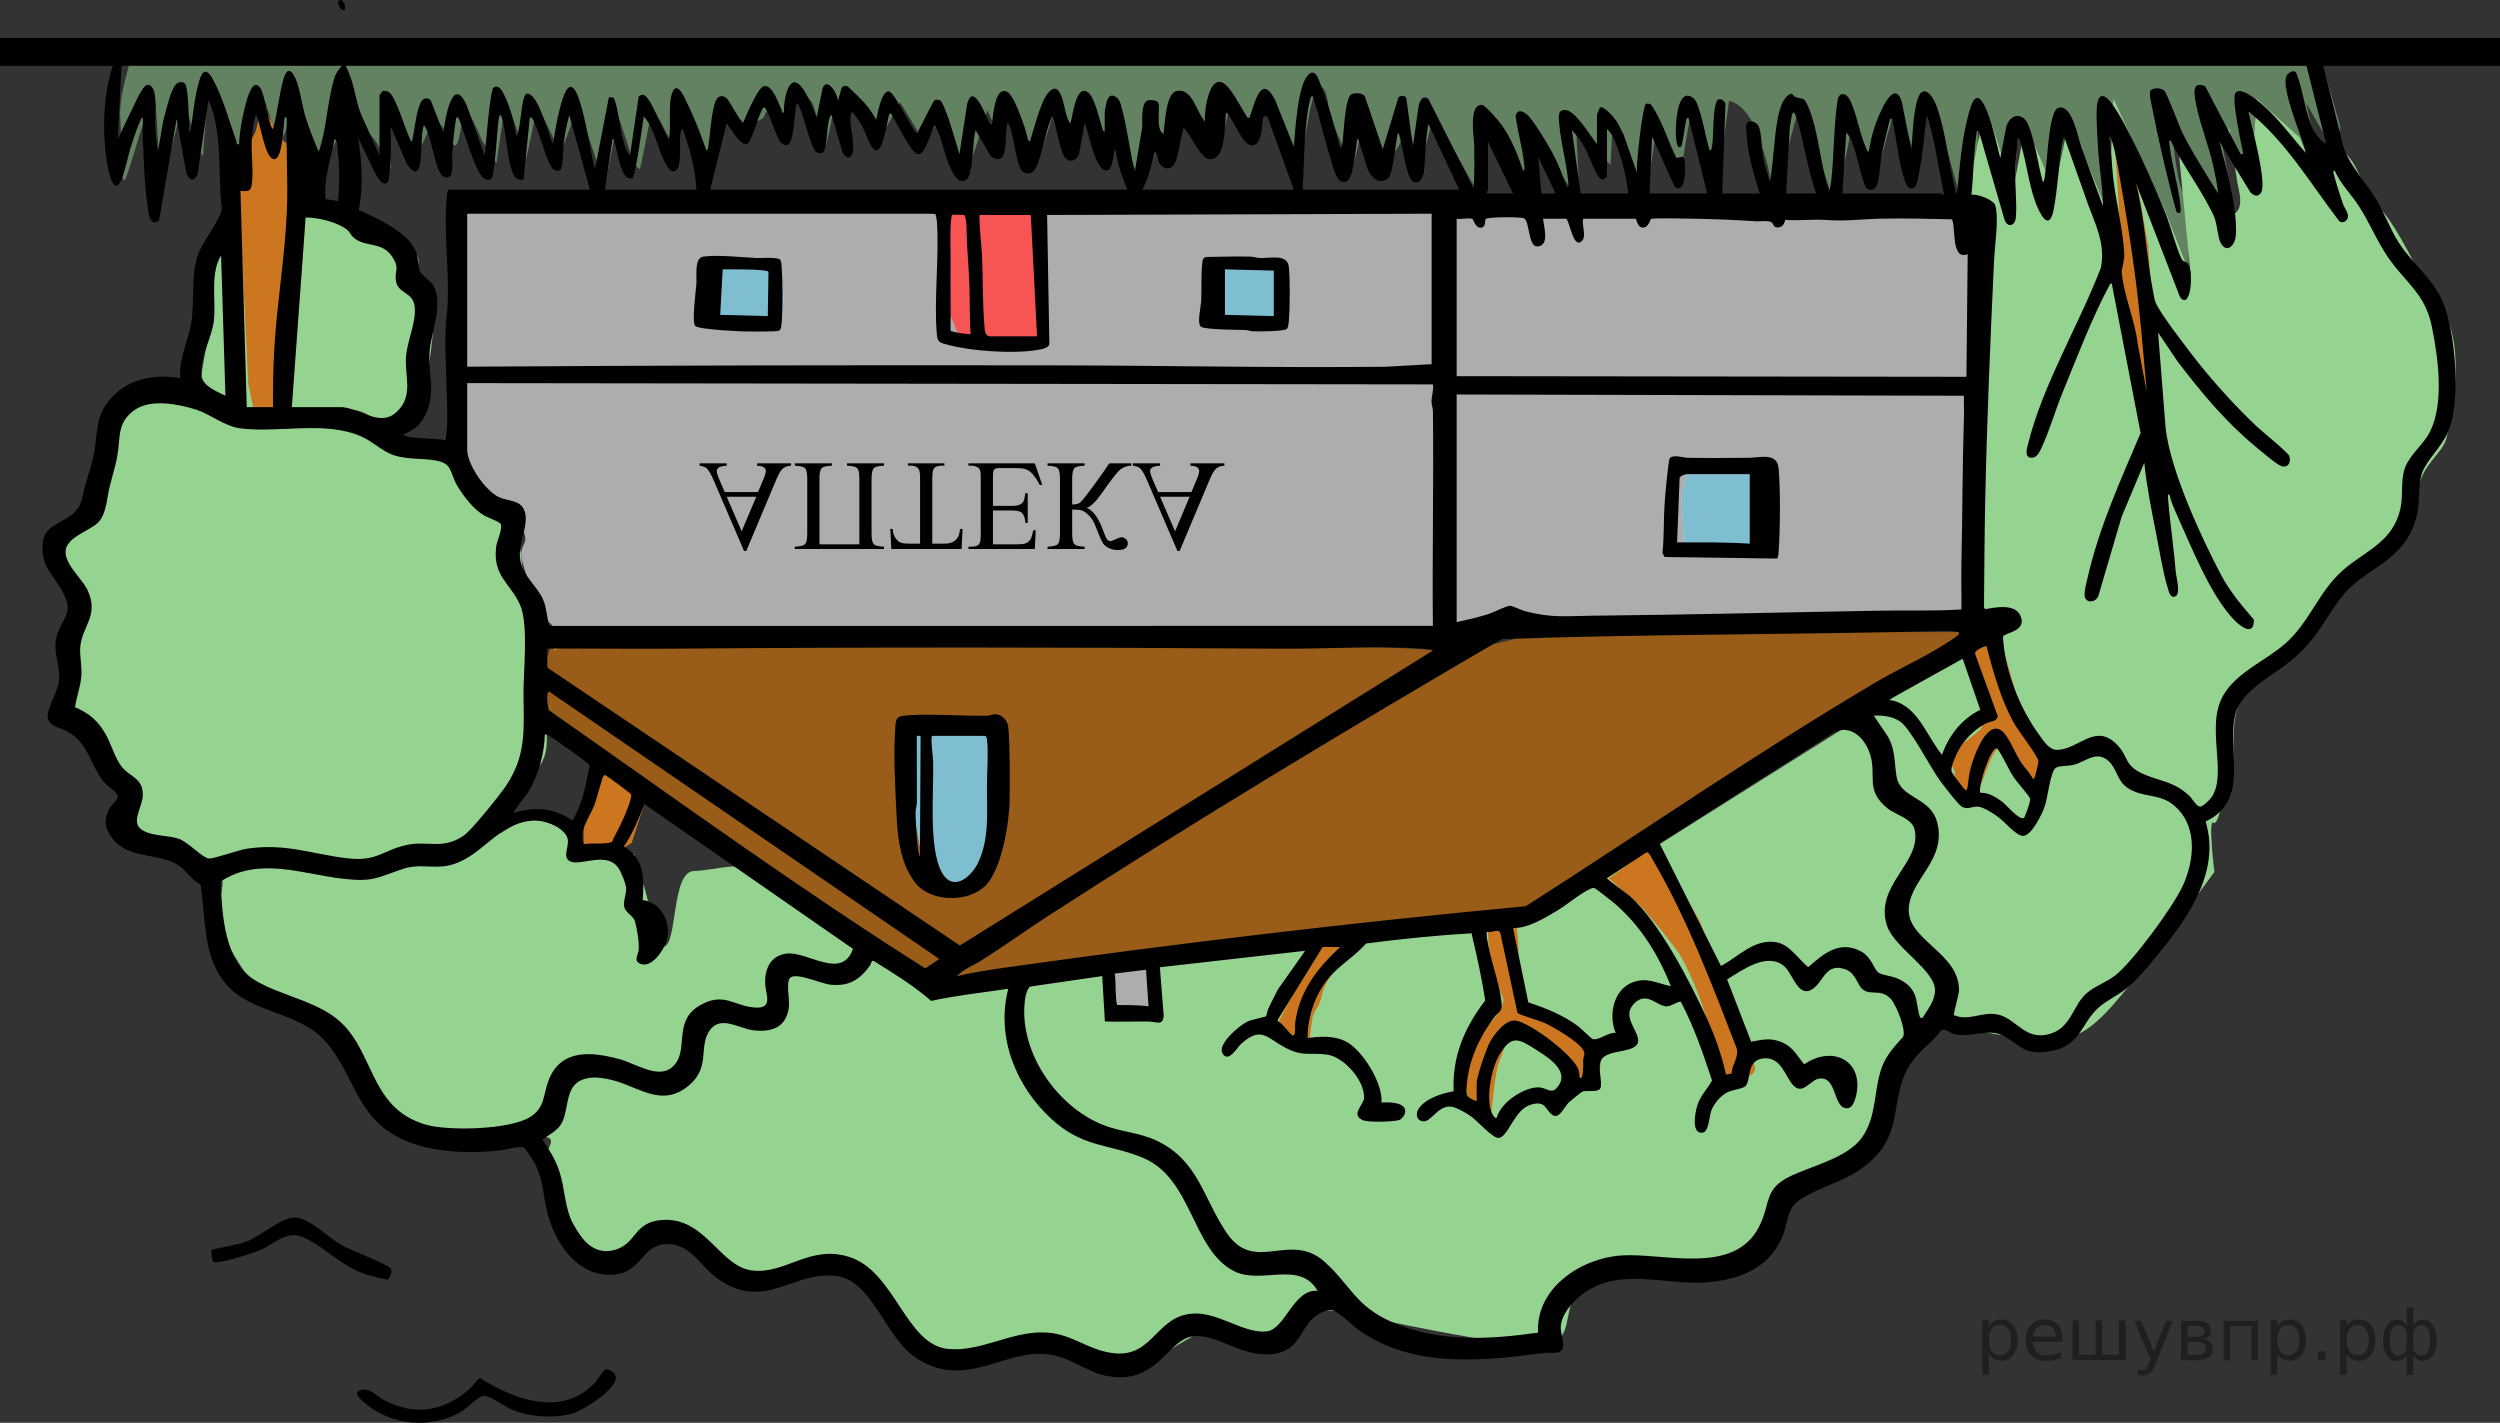 <?xml version="1.0" encoding="UTF-8"?>
<svg id="_Слой_1" xmlns="http://www.w3.org/2000/svg" width="295.641" height="168.253" version="1.1" xmlns:xlink="http://www.w3.org/1999/xlink" viewBox="0 0 295.641 168.253">
  <rect x="0" y="0" width="295.641" height="168.253" fill="#333333" stroke="none"/>
  <!-- Generator: Adobe Illustrator 29.8.1, SVG Export Plug-In . SVG Version: 2.1.1 Build 2)  -->
  <defs>
    <clipPath id="clippath">
      <rect x="80.032" y="50.624" width="65.225" height="18.082" fill="none"/>
    </clipPath>
  </defs>
  <g>
    <path d="M15.681,6.362s-1.66,4.881-1.468,7.547-.002,8.602.637,7.198,2.809-9.599,3.32-9.459.638,10.939.766,10.933,2.808-10.933,2.808-10.933c0,0,2.234,8.418,2.298,6.449s.693-7.714.693-7.714c0,0,1.988,2.681,2.499,5.426s1.833,3.83,2.129,2.872.871-7.812,1.701-7.034,1.404,5.808,2.17,4.953,1.916-6.409,2.203-5.515,1.372,7.011,1.372,7.011c0,0,1.277.648,2.298-.373s1.802-5.105,1.802-5.105c0,0,3.304,3.637,3.687,4.339s1.404,3.383,1.596,3-.575-7.38,0-6.945,2.872,4.628,3.064,5.084,1.404-2.921,1.915-3.626,1.496.974,2.362,2.486,1.043-4.06,1.543-3.945,1.914,3.588,1.914,3.588l1.714,2.719s1.085-7.532,1.149-7.34,1.404,3.447,1.404,3.894.83,3.319.957,2.936,1.34-6.395,1.34-6.395l2.745,5.683,2.106-5.683.894,2.821,2.234,6.766,1.596-8.241s1.34,3.945,1.404,4.338.957,2.244,1.149,1.797,1.468-7.275,1.468-7.275c0,0,2.362,4.269,2.553,4.879s1.149-3.739,1.149-3.739l1.787,1.987,1.532,3.894,1.922-6.83,2.125,1.915s1.954-.4,2.145-.966,1.353-2.314,1.443-2.11,1.66,3.523,1.66,3.523l.854-3.523s1.34-.65,1.851.766,1.34,5.31,1.532,4.672,1.085-4.979,1.085-4.979l1.404,1.802,1.085-2.261,2.745,2.824.702.763,1.723-3.128,2.745,4.494,2.298-2.692h.638l1.07,4.112s.964,1.873,1.319,1.618,2.235-6.626,2.235-6.626l1.631,3.588.638-4.186s2.106,3.14,2.234,3.331.383,3.638,1.213,3.064,2.362-6.395,2.362-6.395l2.362,2.884,1.979-2.553,2.043,4.304.957-1.878,3,7.021,1.979-5.617,1.66,1.67,1.66-5.372,3.894,4.027,1.422-5.622,2.303,4.021,2.212-2.884,2.266,4.033s.203,4.162.883,3.517,1.487-9.864,2.595-9.772,1.085,3.269,1.085,3.269l2.808,6.504,1.34-5.493,1.851,5.04s1.876-1.075,2.438-2.612,1.009-1.984,1.009-1.984c0,0,1.085,4.263,1.34,4.301s1.66-5.756,1.66-5.756l5.553,10.008,1.085-8.872,4.851,7.277,1.213-4.824,4.537,6.878-.451-9.203,4.085,4.787.255-4.787,1.213,1.021,2.745,7.915,1.404-9.894,2.787,6.198s1.107-7.626,1.49-7.55.262,2.13.514,2.731,2.176,6.13,2.331,5.727,1.283-8.961,1.283-8.961c0,0,1.752.254,2.962,3.001s1.847,5.469,1.847,5.96.808,2.316.808,2.316c0,0,2.383-10.251,2.702-10.315s.983-.255,1.13.128.402,3.301.402,3.301l2.553,7.626s1.886-6.566,1.932-8.523,0-2.531,0-2.531c0,0,2.663,6.843,3.046,7.092s1.213-3.888,1.596-4.82.192-2.846,1.021-2.08,2.298,6.9,2.298,6.9c0,0,.511-5.321,1.021-6.206s1.021-1.204,1.149-.885,2.234,8.313,2.808,10.157,1.127,1.269,1.872-1.093-.085-6.957.49-7.851-.319-2.043.575-.894,3.575,9.996,3.575,9.996c0,0,.064-7.805.766-7.784s3.83,8.523,3.83,8.523c0,0,1.279-9.012,1.725-9.267s1.275,2.298,1.339,2.808,3.511,8.37,3.511,8.37c0,0-.064-.443.447-3.258.511-2.814-1.851-12.513,0-9.77s8.936,20.296,8.936,20.296c0,0,.154-8.923-.721-10.526s-1.45-9.462-1.386-9.138,5.756,9.745,5.756,9.745c0,0,1.393,1.9,1.521.739s-2.234-11.501-2.234-11.501l3.957,7.309s1.468,1.819,1.66,0-1.085-7.436-1.085-7.436c0,0,3,2.106,3.192,2.362s5.043,6.191,5.043,6-1.787-8.489-1.787-8.489c0,0,3.255,5.809,3.511,5.809s.511-3.064.511-3.064l-2.638-9.213L15.681,6.362Z" fill="#95d390" isolation="isolate" opacity=".5"/>
    <path d="M10.479,71.872s-1.211-1.277-1.797-3.83-2.288-1.532-.586-3.745,1.532-.596,3.064-4,2.553-9.247,3.064-9.857.085-3.732,2.979-3.49,5.576-.272,8.958,1.346,5.861,2.925,9.685,2.144,6.377-.045,9.356,1.289,4.681.823,7.319,1.845,1.687.422,3.652,2.977,3.242,3.321,4.178,4.427.34,1.192.936,2.979.17,3.915,1.277,5.957,1.728,2.64,1.843,4.256,0,11.02,0,11.02c0,0,.945,3.745-.758,5.532s-3.319,4.766-3.745,5.617-1.702,2.899-.34,1.96,3.915-2.066,5.447-1.683,2.362.447,3.192,1.468-1.021.888.83,1.88,2.58.354,3.652.801,1.9.896,2.157.319.319.894.319,1.34.766,1.149,1.277,3.383,1.085,2.681,1.34,3.83-.957,2.535.702,2.321.894-8.895,3.575-8.959,5.426-1.34,8.425.255,12.766,7.851,12.383,9.255,8.904,4.486,8.904,4.486l9.032-1.421,22.511-3.437s39.191-3.543,39.702-3.926,44.043-27.83,44.681-28.085,9.151-5.957,9.151-5.957c0,0-3.64-3.448-3.225-4.214s.926-44.387.926-44.387c0,0-3.091-1.258-2.184-2.542s2.088-10.959,2.711-9.568,2.968,9.12,2.968,9.12l1.484-7.857s3.319,7.416,3.319,7.857,1.862-8.527,1.862-8.527l4.649,11.368.569-13.774,6.069,13.161,3.081,7.89s-1.677-17.252-1.677-17.295,6.511,10.017,6.511,10.017c0,0,1.467-.211.875-2.841s-1.127-8.673-1.258-7.176,2.717,6.163,2.717,6.163l.602-9.919,5.126,4.654s1.895,5.074,2.661,3.663.922-3.096,2.553-1.944,2.17,4.392,4.213,6.533,5.25,8.677,5.617,9.936,1.787.226,2.936,4.847c1.149,4.621-.23,10.55-.622,12.393s-2.825,3.079-3.336,6.015c-.511,2.936.383,2.231-.894,4.243s-6,5.97-7.021,7.118-9.83,10.34-11.106,11.362-2.298,2.188-2.681,4.605.128,6.925-.638,7.711-1.247,4.986-1.9,4.505.113,5.822.113,5.822c0,0-8.809,12.098-9.83,13.174s-4.596,6.194-7.532,6.316-5.064.254-8.66-.323-6.404-2.747-7.298-1.087-6.068,8.546-6.034,11.166-2.264,5.429-6.604,7.344-4.468,3.83-5.489,5.234-2.37,5.106-6.866,5.106-15.219.128-17.006,2.553-.383,6-3.83,6.511-22.194-3.595-23.302-3.83-3.043-.636-4.91.128-3.319,3.918-4.468,3.746-5.362-2.214-6.894-1.959-4.851,2.476-5.617,3.025-2.17,1.571-4.213,1.315-3.048-1.373-5.872-1.315-8.052-1.524-10.281-.998-3.337,3.079-5.145,1.803-10.361-9.957-11.51-10.596-9.191,1.023-9.191,1.023c0,0-4.213-.768-6.638-2.683s-2.425-3.83-5.489-2.936-5.234,5.745-7.149,4.213-5.936-6.915-5.809-9.404-1.085-2.373-1.532-3.644,2.191-2.825-1.681-2.559-4.83.116-6.681,0-10.665-.137-13.34-7.138-11.745-9.255-12.383-10.021-5.17-6.957-4.851-9.319,1.213-4.596-.255-4.851-9.575-4.059-9.766-4.806-.447-2.854-.064-4.13.128-1.596-1.085-2.872-4.404-4.981-5.553-7.023-3.128-4.148-1.213-6.892,2.66-5.511,2.66-5.511Z" fill="#95d390"/>
    <path d="M250.355,20.787l-.483-6.128s2.213,3.787,2.298,4.043,1.872,10.404,1.872,10.404l.753,11.936.778,5.759s-1.213.844-1.532,0-3.287-11.257-3.143-11.859-.048-6.474-.112-6.857-.432-7.298-.432-7.298Z" fill="#cc761f"/>
    <path d="M151.064,121.075c.032-.096,4.947-9.383,5.138-9.479s4.564-1.085,5.33-1.053-1.883,1.947-2.202,2.394-2.511,2.617-2.963,4.596-.963,1.723-1.186,3.032-.415,3.287-.415,3.287l-3.702-2.777Z" fill="#cc761f"/>
    <path d="M175.925,109.404l3.404-.298.255,3.032s-.443,6.543,1.715,7.351,4.583,1.702,5.391,2.34,2.47,1.234,2.49,2.553.276,1.745-.192,2.553-.979,1.532-1.447,1.362-.468-.511-1.787-1.787-1.252-2.745-3.158-3.458-3.31-2.031-3.778-1.351-1.106,2.851-1.575,4-.894,6.085-.894,6.085c0,0-2.553-1.745-2.723-2.128s-.511-1.362-.085-3.362.808-3.745,2.17-4.851,2.085-2.766,2.085-3.149-1.66-3.837-1.66-4.217-.213-4.677-.213-4.677Z" fill="#cc761f"/>
    <path d="M190.245,103.872l5.617-4.043,5.234,9.277,2.936,8.298s3.106,6.553,3.106,7.404,1.064,1.728-.255,2.417-1.064,1.328-1.83.945-1.404-.638-1.489-2-.979-2.814-1.745-5.641c-.766-2.827-2.34-6.316-3.234-7.721s-4.766-6-5.021-6.085-3.319-2.851-3.319-2.851Z" fill="#cc761f"/>
    <path d="M232.915,76.702c.511-.255,3.447-1.66,3.447-1.66,0,0,2.202,7.245,2.17,7.532s4.117,7.021,4.149,7.213-.16,2.419-.511,2.997-.064,1.375-1.436.131-2.585-3.287-2.968-3.957-.284-2.234-.924-1.181-.831.511-1.661,2.585-.638,2.011-1.213,2.84-.096,1.787-1.053.862-1.755-1.851-1.755-2.649-1.353-1.641-.437-2.384,3.246-2.53,3.437-2.722,1.117-2.578,1.117-2.578c0,0-.096-1.539-.207-2.177s-2.154-4.851-2.154-4.851Z" fill="#cc761f"/>
    <path d="M69,97.468s1.608-3.106,1.655-3.575.515-3.617.515-3.617l4.894,2.723.255,1.702-1.617,4.979s-1.386.872-1.702.979-2.723,0-2.723,0l-1.245-.694-.032-2.497Z" fill="#cc761f"/>
    <polygon points="131.67 114.418 132.277 119.766 137.255 120.304 137.255 113.447 131.67 114.418" fill="#adadad"/>
    <path d="M55.075,23.927v30.18s2.043,5.222,3.575,5.706,2.083-.238,2.999,2.175.275,1.884,0,3.246,2.598,8.022,3.421,8.479.268,3.866.584,3.14,39.294-1.577,39.294-1.577l72.079-.526,57.283-1.037.761-46.948-6.548-2.839H55.075Z" fill="#adadad"/>
    <path d="M123.851,40.489s-9.83.319-10.085,0-1.404-3.319-1.404-3.319v-11.749l8.809-1.081,2.396,1.081.285,15.068Z" fill="#f75454"/>
    <path d="M23.734,45.011s.3-2.553,1.001-5.489-1.617-2.596-.501-6.298,1.372-4.894,2.691-6.085,8.255-1.583,10.894-1.717,3.149-.304,6.213,1.483,5.702,2.543,5.447,4.123.088,2.771.512,3.111,1.531.425,1.36,2.723-.085,2.669-.681,6.696.255,4.282-1.702,6.027-1.532,2.716-2.723,2.145-2.114-3.974-6.035-3.123-6.795,1.796-8.678,1.834-4.859-1.858-5.371-2.144-2.426-3.286-2.426-3.286Z" fill="#95d390"/>
    <path d="M28.106,19.372l1.257,26.083.839,3.895s3.213-.234,3.383-.234.979-2.121.979-2.167,1.521-20.471,1.521-20.471l-.649-12.925s-.294-.83-.541-.351-.406,4.372-1.236,3.575-1.915-3.032-2.075-3.319.255-1.433-.479-.445-.575,2.105-1.117,3.03-1.883,3.33-1.883,3.33Z" fill="#cc761f"/>
    <polygon points="199.17 65.216 198.851 58.673 199.808 55.003 210.085 55.577 210.085 63.588 207.308 65.662 199.17 65.216" fill="#fff"/>
    <polygon points="199.17 65.216 198.851 58.673 199.808 55.003 210.085 55.577 210.085 63.588 207.308 65.662 199.17 65.216" fill="#007ea5" isolation="isolate" opacity=".5"/>
    <path d="M84.745,37.734l.66-6.021s4.468-.34,4.787-.34,1.723.319,1.872.447.553,2.553.575,3.085-.064,3.085-.425,3.298-7.468-.468-7.468-.468Z" fill="#fff"/>
    <path d="M152.564,34.908l-.468-3.769s-6.892-.298-7.127,0-1.214,4.468-1.214,4.468c0,0,.596,2.213.723,2.34s6.128.638,6.255.638,1.362-1.053,1.362-1.053l.468-2.625Z" fill="#fff"/>
    <path d="M84.745,37.734l.66-6.021s4.468-.34,4.787-.34,1.723.319,1.872.447.553,2.553.575,3.085-.064,3.085-.425,3.298-7.468-.468-7.468-.468Z" fill="#007ea5" isolation="isolate" opacity=".5"/>
    <path d="M152.564,34.908l-.468-3.769s-6.892-.298-7.127,0-1.214,4.468-1.214,4.468c0,0,.596,2.213.723,2.34s6.128.638,6.255.638,1.362-1.053,1.362-1.053l.468-2.625Z" fill="#007ea5" isolation="isolate" opacity=".5"/>
    <path d="M63.01,84.766l49,31.519,19.66-1.867,49.63-5.865,54.54-33.802h-53.787s-11.787,3.362-11.681,2.327-104.481-2.907-104.481-2.907l-1.485,4.425-1.396,6.171Z" fill="#f80" isolation="isolate" opacity=".5"/>
    <path d="M109.492,103.362s-3.204-13.156-1.162-16.365,4.255-1.167,4.596-1.167,4.801-.641,4.801-.641c0,0,1.582,2.938,1.582,3.79s-1.06,11.261-1.296,12.396-1.683,3.859-2.363,3.944-6.157-1.957-6.157-1.957Z" fill="#fff"/>
    <path d="M109.492,103.362s-3.204-13.156-1.162-16.365,4.255-1.167,4.596-1.167,4.801-.641,4.801-.641c0,0,1.582,2.938,1.582,3.79s-1.06,11.261-1.296,12.396-1.683,3.859-2.363,3.944-6.157-1.957-6.157-1.957Z" fill="#007ea5" isolation="isolate" opacity=".5"/>
  </g>
  <path d="M295.641,4.49v3.289h-20.884l2.412,9.751c.863,2.304,2.702,4.087,3.929,6.201.922,1.589,1.556,3.346,2.543,4.909,1.632,2.584,4.103,4.256,5.301,7.208,1.424,3.509,1.991,11.037.782,14.623-.693,2.055-2.077,3.147-3.031,4.865-.895,1.611-.425,3.754-.899,5.671-1.378,5.562-6.115,5.992-8.875,9.581-2.318,3.014-2.829,4.934-6.089,7.609-2.001,1.641-5.69,3.474-6.431,6.068-1.229,4.302,1.859,10.332-3.574,12.877,1.876,6.139-2.386,11.829-6.067,16.265-1.016,1.225-2.172,2.608-3.415,3.58-.96.75-2.206,1.327-3.1,2.104-2.227,1.936-2.101,4.645-5.915,5.242-2.762.433-3.169-.473-5.142-1.703-2.006-1.25-4.182.274-6.267-.403-.471-.153-.888-.676-1.378-.378-.822,1.179-2.092,2.062-2.997,3.147-3.841,4.603-.405,9.367-6.989,13.578-2.026,1.296-5.325,2.192-7.01,3.54-1.21.968-1.138,2.497-1.661,3.855-1.466,3.807-4.819,5.242-8.631,5.641-5.227.546-10.783-2.012-15.316,1.584-1.065.845-2.324,2.322-2.372,3.749-.024.727.541,2.121.148,2.679-.395.561-1.427.289-2.008.365-7.361.966-15.587,1.864-22.044-2.721-.759-.539-2.563-2.366-3.284-2.371-.283-.002-.872.218-1.147.345-2.627,1.214-2.067,4.511-5.818,4.892-3.7.376-6.545-2.529-9.468-2.082-2.447.374-3.881,4.493-7.854,4.781-3.476.252-4.878-1.424-7.741-2.365-5.85-1.923-10.865,4.475-17.269-.061-3.372-2.388-4.985-8.934-9.101-9.502-5.179-.715-8.43,4.21-14.005.382-2.319-1.593-3.507-4.768-6.893-4.062-1.989.415-2.498,2.982-4.903,3.424-4.384.805-7.327-3.171-8.375-6.96-.602-2.178-.493-4.219-1.642-6.267-.16-.285-.979-1.529-1.162-1.667-.441-.331-2.189.222-2.844.29-4.429.459-9.811.257-13.521-2.461-4.222-3.094-4.546-9.309-9.097-12.048-4.189-2.521-9.035-2.276-11.235-7.498-1.24-2.943-1.084-6.377-1.592-9.457-1.191-.585-1.687-1.754-2.82-2.387-2.377-1.327-5.656-.627-7.555-2.989-.905-1.125-1.102-2.128-.474-3.462.213-.453.987-1.15,1.042-1.351.187-.675-.985-1.251-1.391-1.682-1.856-1.97-1.884-4.785-4.612-6.258-.713-.385-2.036-.53-2.242-1.48-.226-1.044,1.171-3.118,1.304-4.453.204-2.047-.868-3.588-.175-5.559.724-2.058,1.929-2.493.645-4.931-1.079-2.049-2.648-2.965-2.379-5.79.284-2.973,4.002-2.105,4.689-5.434.374-1.814.933-3.153,1.296-4.822.639-2.939.03-4.76,2.362-7.184,2.033-2.113,5.156-2.553,7.929-2.088-.229-2.241.895-4.28,1.268-6.421.479-2.752-.131-6.147,1.023-8.685.539-1.187,2.59-3.926,2.611-5.004-.53-4.202.145-8.855-1.568-12.781l-1.29,8.714c-.373,1.023-.98.863-1.347-.073l-1.138-6.398-2.081,12.028c-1.015.707-1.179-.575-1.309-1.357-.398-2.402-.494-5.855-.609-8.356-.038-.819.025-1.647-.003-2.465-.258.039-.251.304-.336.481-.37.772-.715,1.892-.998,2.73-.382,1.129-.849,3.534-1.3,4.369-.932,1.723-1.554-1.845-1.638-2.443-.519-3.703-.423-7.699.72-11.267H0v-3.289h295.641ZM40.436,7.779H14.367l-.443,8.671,2.491-5.183c.344-.528.898-1.829,1.577-.942.64.836.32,3.419.367,4.562.04.958.18,2.099.304,3.058l.66-3.742c.284-.9.874-4.015,1.71-4.404.496-.23.89-.062,1.002.479.261,1.258.272,3.399.328,4.754.008.181-.111.555.147.52.304-1.727.421-3.498.843-5.205.251-1.014.696-2.964,1.758-1.082,1.217,2.156,2.028,5.122,2.842,7.455.084.241-.077.399.334.327.023-1.409.327-2.962.666-4.337.142-.577.863-3.739,1.836-2.298.453.67.782,3.001,1.097,3.975.073.225.193.78.399.866.536-1.891.711-4.132,1.26-5.981.349-1.177.863-1.159,1.375-.04.559,1.223.769,3.134,1.179,4.492.434,1.439,1.008,2.846,1.594,4.223.96-2.719.99-6.02,1.86-8.74.202-.63.462-.943.88-1.429h-0ZM272.757,7.779H40.88c.317.648.568,1.286.779,1.979.374,1.23.534,2.541,1.035,3.739l2.184,4.897v-7.102c0-.029.3-.475.326-.491.184-.111.513-.043.708.046.922.422,2.086,4.864,2.743,5.903.26-.002.522-4.472,1.408-5.009.331-.201.78-.107.928.257l1.439,3.703c.178-1.433,1.029-7.036,2.74-3.286l2.149,5.977c.118-1.001.609-7.764,1.057-8.053.65-.418,1.09.555,1.293.973.668,1.377,1.165,3.166,1.356,4.687.213.035.207-.264.249-.417.341-1.238.342-2.987.707-4.072.148-.44.351-.57.753-.302,1.113.742,2.075,4.542,2.659,5.84.192-1.094.338-2.208.591-3.292.371-1.596,1.264-5.707,2.521-1.943.853,2.555,1.195,5.59,1.852,8.224l1.64-8.508c.077-.053.379-.035.486.005.443.163.874,3.74,1.056,4.468.192.768.431,1.798.962,2.392l1.024-6.966c.708-.623.994.209,1.409.699l2.159,4.472c.247-1.501.037-3.036.169-4.54.066-.756.422-2.42,1.29-1.191.414.585,1.009,1.973,1.336,2.688.629,1.375,1.138,2.817,1.652,4.239.228-.034.236-.64.27-.846.177-1.065.381-4.945,1.125-5.444.433-.29.79-.086,1.12.235l1.776,2.914c.307-.793,1.786-4.283,2.477-4.464,1.026-.268,1.803,2.113,2.08,2.79.091.222-.09.407.332.329-.092-.78.257-3.61,1.259-3.573,1.069.04,2.219,3.244,2.595,4.17l.691-3.411c.511-1.54,1.85.661,1.827,1.468l.429-1.581c.184-.238.496-.286.751-.138,1.287,1.252,2.55,2.282,3.336,3.962.135-.617.642-3.647,1.559-3.382.639.184,2.53,4.176,3.182,4.877.302.07.2-.125.291-.294.257-.473,1.71-3.46,1.883-3.561.138-.081.464-.065.613-.007.594.231,2.046,5.489,2.323,6.404l.926-6.015c.102-.259.278-.876.602-.846.795.072,1.61,2.399,1.992,3.081.093.166-.016.258.329.193.119-.851.314-4.497,1.775-3.811.797.374,1.74,3.262,2.079,4.181.109.294.388,1.513.443,1.573.243.263.25-.062.297-.22.401-1.341,1.08-3.837,1.745-4.969.28-.477.991-1.346,1.519-.685.736.923.694,2.922,1.4,3.929.288-.734.601-4.74,2.082-3.748.791.53,1.359,3.208,1.674,4.143.066.197.043.457.316.503v-2.317c0-.1.197-1.088.245-1.248.156-.517.437-.861.973-.587.568.29.655.859.812,1.43.649,2.369.943,5.093,1.526,7.505l.885-5.309c.03-.736-.165-2.791.599-3.137.297-.135,1.097-.032,1.26.218.366.559-.381,3.141.66,3.744.136-1.073.266-4.699,1.439-5.051,1.956-.588,2.447,2.516,3.449,3.556-.096-1.116.513-6.005,2.448-4.338.855.736,1.919,2.888,2.592,3.889.359.049.234 0.0.309-.206.527-1.462,1.311-5.172,2.973-1.837l2.195,5.482c.168-1.864.431-7.233,1.716-8.509.856-.849,1.242.637,1.506,1.296.917,2.288,1.651,4.974,2.261,7.362.224.007.253-.522.277-.69.146-1.008.287-5.294,1.054-5.664.394-.19,1.41-.193,1.607.322l2.098,6.181,1.848-6.13c.256-.24.804-.265.936.105l.771,5.726.691-4.906c.194-.602.469-1.198,1.141-.756l5.351,10.597c.112-1.66.1-3.347.079-5.014-.011-.921-.742-5.04.952-4.857.365.04,1.975,1.93,2.276,2.347,1.116,1.55,1.953,3.617,2.545,5.431.284-.003.145-.623.127-.802-.185-1.881-.775-3.811-1.02-5.693.266-.804.794-.584,1.339-.16.692.537,2.492,3.546,2.985,4.462.71,1.319,1.247,2.727,1.754,4.136.263.026.157-.505.144-.669-.167-2.143-.835-4.447-1.029-6.585-.074-.821-.353-2.024.798-1.859,1.142.163,2.922,3.123,3.64,4.032v-3.514c0-.11.322-.579.309-.809.441-.313,1.629,1.078,1.888,1.433.412.566.673,1.225.983,1.848l1.559,4.48c-.16-.977.664-7.896,1.044-8.218.051-.043.377-.015.485.022.365.129,1.379,2.35,1.609,2.862.243.541,1.236,3.45,1.542,3.516.214.046.654-.325.884.017.224.333.307,4.543-1.125,3.378l-2.658-5.912-.298,6.727h6.813l-2.223-8.971c-.283.052-.246.311-.302.516-.131.475-.374,2.761-.587,2.922-.68.516-.6-2.113-.589-2.316.052-1.028.273-4.755,2.069-3.437.819.601,1.498,5.048,1.93,6.201.222.023.258-.382.281-.535.216-1.415.061-3.988.497-5.18.233-.637.9-.302,1.081.175l-.379,10.624h4.444c-.623-1.978-1.251-3.98-1.479-6.058-.045-.412-.207-1.771-.121-2.06.228-.766,1.317-.389,1.535.334.37,1.23.27,3.204.704,4.522l.544,1.915c.471-2.483.468-5.166.957-7.632.175-.881.554-2.328,1.415-2.767.341-.174.395.248.698.35.909.307.927-.097,1.446,1.081,1.295,2.94,1.422,6.949,2.521,10.016.057-.001.202-.955.221-1.124.347-3.086.291-6.535.749-9.56.162-1.069.989-.963,1.439-.123.8,1.496,1.19,4.129,1.955,5.801.068.148.086.351.299.369.149-1.004.406-2.115.737-3.07.374-1.079,2.24-5.948,3.192-2.763l1.107,5.683c.151-1.833.195-3.93.638-5.711.597-2.4,1.83-.991,2.367.511,1.083,3.027,1.353,6.538,2.153,9.638.059.23.014.487.25.644.286-2.911.491-5.822,1.182-8.673.488-2.014,1.103-4.241,2.409-.932.688,1.744,1.045,3.61,1.52,5.418l.634-3.319c.22-1.745,1.944-2.398,2.693-.564.811,1.987,1.125,4.634,1.708,6.724.216-.095.233-.751.271-.995.236-1.521.27-3.076.487-4.592.099-.694.376-3.032,1.123-3.21,1.734-.412,2.325,4.084,2.855,5.138l2.371,6.5c-.016-2.328-.461-4.636-.589-6.953-.071-1.278-.218-3.426-.147-4.631.092-1.544.672-1.947,1.688-.662,1.893,2.394,5.301,10.209,6.528,13.296.357.9,1.554,5.009,1.933,5.375.181.176.48.147.651.389.684.969.333,5.606-.949,3.948l-5.26-13.601c1.141,4.288,1.265,8.882,2.116,13.187.072.364.117.732.267,1.077.57,1.315,3.228,4.752,4.222,6.054,2.256,2.952,4.997,5.981,7.683,8.542.575.548,3.777,3.134,3.898,3.54.234.783-.18,1.458-.998,1.165-.546-.196-2.461-1.839-3.041-2.32-3.503-2.907-6.419-6.411-9.171-10.03l-2.311-3.422.889,11.286c.568,5.035,4.173,12.852,6.586,17.423,1.019,1.931,2.445,3.594,3.853,5.237.025,2.042-1.552.852-2.371-.006-2.811-2.943-5.046-8.667-6.764-12.46-.339-.749-.682-1.535-.864-2.343-.255-.037-.157.353-.144.519.212,2.785.667,5.652.887,8.525.051.666.633,2.667,0,2.998-.619.323-.811-.584-.939-1.004-.587-1.93-.958-4.386-1.361-6.401-.554-2.771-1.114-5.561-1.405-8.376l-2.667,6.351-2.781,9.453c-.286.631-1.222.868-1.553.155-.211-.454.187-1.877.318-2.448,1.371-5.975,3.877-11.428,6.25-17.027l-3.418-17.715c-.18.015-.25.205-.324.344-2.038,3.805-3.867,8.625-5.52,12.668-.842,2.058-1.549,4.53-2.47,6.477-.237.502-.551,1.211-1.232,1.147-.86-.082-.43-1.284-.301-1.796,1.73-6.901,6.01-14,8.563-20.661.597-2.91-.731-5.29-1.639-7.86l-2.705-7.661-.274,1.141c-.381,2.442-.493,4.992-.947,7.417-.547,2.926-1.727.439-2.189-.853-.775-2.168-1.019-4.494-1.666-6.691-.069-.236-.144-.793-.401-.864-.062,1.134-.26,2.384-.304,3.507-.073,1.865.232,4.182.07,5.934-.09.977-.966,1.218-1.323.277l-3.038-10.466c-.222-.243-.262.024-.291.226-.345,2.369-.349,4.865-.597,7.251.697-.123,2.493.562,2.778,1.158.119.25.166.713.191,1.004.142,1.666-.221,3.975-.3,5.688-.442,9.524-.846,19.032-1.044,28.549-.088,4.211-.101,8.429-.141,12.639,1.25-.242,3.7-.759,4.33.786.761,1.867-1.908,1.923-2.089,2.449.223,3.994,1.945,8.401,4.302,11.615.529.721,1.161,1.781,2.12,1.758,2.575-.062,4.505-3.287,7.094-.593,1.383,1.439.79,2.474,3.203,3.495,2.104.889,3.477.819,5.333,2.541.364.338.875,1.373,1.367,1.253.281-.069,1.023-.77,1.212-1.035,2.012-2.828-.758-8.391,1.446-12.146,1.604-2.732,4.995-4.048,7.306-6.081,2.888-2.542,3.953-6.161,6.814-8.671,2.681-2.353,5.94-3.312,6.814-7.325.359-1.647-.028-3.299.547-4.831.588-1.567,2.238-2.764,2.984-4.314,1.644-3.413.923-8.628.197-12.272-.797-4.002-3.058-5.17-5.173-8.234-1.327-1.922-2.195-4.118-3.46-6.076-.927-1.435-2.17-2.628-2.878-4.198-.275-.034-.117.304-.081.455.249,1.042.707,2.386,1.048,3.428.179.547.867,1.289.503,1.851-.215.331-.604.483-.928.231-3.418-4.46-6.321-9.456-10.759-12.992.354,1.614,2.288,8.537,1.491,9.654-.389.545-.878.296-1.256-.101l-3.642-5.965c.321,1.455.796,2.875,1.111,4.333.417,1.928.997,4.877.819,6.81-.107,1.164-1.072,2.097-1.762.871-.387-.688-.4-2.119-.783-3.097-.171-.436-.47-.966-.694-1.393-1.367-2.613-3.198-5.021-4.471-7.673-.261-.036-.147.339-.129.503.26,2.39,1.13,5.114,1.313,7.501.027.354.012.789-.428.505-.103-.067-.6-2.051-.682-2.378-.8-3.191-1.608-6.641-2.221-9.868-.088-.463-.486-1.917-.185-2.208.324-.313,1.244-.279,1.578.055.374.373,1.702,4.07,2.161,4.995,1.221,2.459,2.741,4.884,4.223,7.173-.113-1.047-.321-2.085-.544-3.112-.567-2.615-1.924-5.883-2.23-8.363-.128-1.04.06-1.676,1.22-1.232l4.224,8.072.291-.071c-.247-1.174-1.343-6.316-.961-7.105.496-1.023,2.705.852,3.187,1.269,1.958,1.694,3.477,3.827,5.181,5.758-.387-1.799-2.978-7.588-2.292-9.118.163-.364.949-.859,1.179-.297.806,2.033,1.04,4.731,1.975,6.678.118.246,1.26,1.812,1.509,1.541l-2.295-9.119-0-.001ZM154.041,22.431h18.515l-3.63-7.774c-.408,1.8-.309,3.767-.534,5.589-.085.688-.462,1.637-1.317,1.214-.79-.391-1.272-4.816-1.702-5.759-.276.003-.522,4.794-1.225,5.385-1.16.976-2.319-.424-2.554-1.569l-1.033-3.216c-.314.967-.377,4.919-1.442,5.21-1.066.291-1.473-1.825-1.71-2.554-.812-2.5-1.318-5.107-2.184-7.59-.23.026-.229.22-.281.387-.218.701-.37,1.922-.456,2.679-.299,2.632-.276,5.352-.446,7.997h0ZM83.982,22.431h49.323c-.558-1.497-1.221-3.01-1.335-4.634-.208-.036-.217.265-.253.414-.131.542-.162,2.026-.983,1.945-1.234-.122-2.012-4.6-2.468-5.648l-.665,3.736c-.255.691-.943,1.034-1.55.518-.692-.589-1.151-4.02-1.56-5.002-.185.117-.19.305-.264.482-.67,1.608-1.055,4.354-1.772,5.687-.313.581-.802.736-1.411.448-.95-.449-1.093-4.906-1.887-5.869-.473,1.223.34,5.547-1.999,3.961l-1.776-3.064c-.416,1.141-.224,5.19-1.101,5.841-.96.713-1.689-.921-1.99-1.602-.693-1.568-.881-3.338-1.725-4.837-.463.576-1.161,3.655-2.043,3.422-.874-.231-2.44-3.712-3.032-4.573-.09-.131.025-.276-.33-.196-.208.72-.714,4.383-1.53,4.314-.679-.058-1.238-2.015-1.556-2.619-.353-.67-.832-1.446-1.356-1.993-.479,1.539.366,3.166.154,4.718-.126.921-.814.971-1.225.174l-1.303-4.442c-.26.066-.323.658-.374.89-.187.855-.189,2.625-.473,3.26-.192.427-.664.452-1.014.195-.55-.404-1.467-4.303-1.914-5.243-.083-.174-.149-.411-.368-.449-.267.821-.25,4.73-1.131,4.904-.231.045-.621-.165-.78-.36-.521-.64-1.449-3.866-1.869-4.094-.225-.122-.463.626-.542.796-.304.65-1.064,3.393-1.558,3.521-.886.229-2.243-2.503-2.413-2.373l-1.927,7.774h-0ZM135.082,22.431h17.922l-3.127-8.655c-.058-.037-.373-.04-.419-.011-.272.17-.09,2.709-.963,3.293-1.416.947-2.591-3.157-3.488-3.748-.262,1.355.083,5.416-1.864,5.53-1.157.068-2.358-3.037-3.172-3.736-.347,1.052-.585,3.612-1.183,4.414-.502.673-1.326.421-1.695-.239-.234-.418-.153-1.058-.528-1.333-.371,1.528-.738,3.099-1.483,4.484h0ZM211.214,22.88h3.555c-.954-2.71-1.372-5.639-2.148-8.372-.67-2.355-.714-.788-.96.524l-.446,7.848h0ZM29.179,48.148h3.11c-.021-2.323.016-4.641.15-6.951.313-5.41,1.268-10.911,1.486-16.292.148-3.651-.122-7.341-.007-10.995-.37-.028-.254-.036-.292.224-.115.789-.204,4.774-1.236,4.686-1.094-.093-1.588-4.328-2.1-5.212-.184-.001-.497,2.593-.517,2.918-.095,1.578.263,4.105-.035,5.497-.157.737-.705.558-1.301.556l.741,25.567h0ZM53.1,22.431h16.663l-2.445-8.82c-.29,1.047-.504,2.153-.647,3.232-.081.61-.076,2.966-.375,3.211-.251.205-.516.159-.793.025-.735-.355-1.81-4.866-2.517-5.977-.093-.147.015-.268-.332-.192l-.742,7.326c-.764.122-1.101-.291-1.341-.964-.694-1.942-.654-4.64-1.326-6.661-.222-.023-.258.381-.281.535-.157,1.028-.458,6.576-.824,6.942-.259.259-.611.188-.903.007-1.028-.635-2.432-5.867-3.027-7.186-.39-.033-.245-.015-.289.228-.234,1.274-.347,2.875-.448,4.185-.061.791.402,3.207-1.036,2.539-.987-.458-1.422-5.09-2.299-6.053-.613,1.192.259,7.841-2.024,4.585l-1.898-4.436c-.049,1.217.058,2.451.005,3.668-.021.478-.174,2.619-.314,2.822-.532.77-1.162-.325-1.44-.764l-2.101-4.38c.428,2.897.606,5.628.068,8.53,2.16.994,5.961,2.642,6.815,5.079.246.703.159,1.655.459,2.228.261.496,1.175,1.045,1.52,1.606,1.258,2.045-.226,5.535-.418,7.753-.214,2.48.685,4.726-.32,7.153-.596,1.438-1.361,2.142-2.792,2.712.265.571,4.051.426,4.813.679.307.028.195-.017.224-.225.059-.426.144-1.365.152-1.793.068-3.91-.362-7.894-.16-11.824.699-4.818-.405-10.509.147-15.252.02-.175.037-.456.23-.516ZM217.879,22.88h11.627c.052,0,.448.391.353-.056-.651-3.073-1.035-6.217-1.983-9.216-.34,2.143-.445,4.322-.861,6.458-.099.507-.243,1.806-.609,2.076-.485.358-.769.076-.981-.378-.792-1.696-1.162-5.475-1.625-7.483-.053-.23.1-.261-.293-.224-.348,1.389-.692,2.774-.968,4.183-.165.841-.329,3.324-.658,3.821-.235.355-.646.492-1.043.295-.721-.357-1.377-5.875-2.516-6.655l-.446,7.177h0ZM71.54,22.431h10.812c-.143-2.473-.76-4.878-1.631-7.176-.22.068-.278.773-.293.973-.066.89.181,3.347-.453,3.885-.466.396-.794-.011-1.059-.418-1.1-1.688-1.401-4.39-2.783-5.935-.16.918-.956,7.036-1.348,7.311-.119.084-.431.01-.576-.063-.837-.418-1.234-3.224-1.528-4.141-.05-.157-.037-.452-.251-.416l-.89,5.98h0ZM192.552,22.88c-.195-1.686-.582-3.45-1.145-5.049-.3-.852-.681-2.002-1.373-2.576v5.607c0,.076-.358.378-.519.378-.679.002-1.611-2.874-1.974-3.544-.411-.758-1.054-1.69-1.653-2.292l1.035,7.476h5.628ZM253.87,46.353c-.443-4.906-.824-9.823-1.504-14.701-.476-3.415-1.042-7.052-1.651-10.444-.244-1.36-.54-3.283-.97-4.552-.066-.196-.042-.457-.315-.503.279,1.596.28,3.233.461,4.841.326,2.885,1.175,6.173,1.313,8.991.045.911-.318,1.726-.29,2.218.137,2.398,1.631,5.914,1.875,8.442l1.081,5.709h-0ZM39.992,23.778c.18-2.266.159-4.55-.145-6.807-.03-.224-.02-.46-.298-.519-.408,2.379-1.286,4.63-1.047,7.09l1.49.237h-0ZM178.925,22.88l-2.962-6.13v5.756c0,.046-.203.213-.148.374h3.11ZM183.96,22.879l-2.071-4.334c.128.565.294,4.178.442,4.336.056.06,1.366-.044,1.629-.002h0ZM110.273,25.272h-55.025v18.091c23.169-.152,46.36-.198,69.548-.157,13.008.023,26.073.303,39.103.164l5.399-.306v-17.792l-45.472.149.268,15.297c-.148.499-1.094.612-1.544.684-2.819.452-7.676.122-10.455-.624-.885-.238-1.227-.266-1.308-1.221-.361-4.25.298-9.022.012-13.318-.022-.324-.096-.634-.175-.944-.137.063-.246-.016-.349-.023h-0ZM114.035,25.436c-.056-.048-1.415-.067-1.466-.013-.039.041-.14.958-.148,1.122-.071,1.519.011,3.471-.008,5.075-.03,2.487.042,4.978-.003,7.465.05.184,2.248.523,2.379.391-.15-1.817-.082-3.644-.143-5.464-.06-1.774-.195-3.607-.301-5.378-.033-.543.025-2.905-.312-3.198h0ZM121.9,25.422h-6.073c-.013,1.618.226,3.251.302,4.853.13,2.73.051,5.678.292,8.376.042.472.079,1.124.664,1.124h5.554l-.741-14.353h0ZM34.511,48.148h5.999c2.469.268,4.728,2.673,6.8.136,1.408-1.723.633-3.773.681-5.742.052-2.122,1.334-4.484,1.026-6.421-.272-1.71-2.113-1.329-2.222-3.143-.063-1.042.377-1.211-.223-2.313-1.246-2.292-3.363-1.272-4.81-2.621-.284-.265-.393-.625-.743-.894-1.173-.903-3.419-1.446-4.88-1.429l-1.629,22.428h0ZM172.26,25.87v18.614l60.284.075.147-14.502c-2.1.843-1.318-3.688-1.915-4.123-2.836-.056-5.697-.146-8.533-.071-2.177.058-4.096.32-6.214.155-1.575-.122-3.281.1-4.872-.009-.12.034-.125.853-.906.891-.547.027-.516-.436-.726-.591-.383-.283-1.398-.105-1.938-.143-2.427-.172-4.969-.26-7.401-.304-.655-.012-4.736-.104-4.945.03-.105.067-.264,1.038-.989,1.02-.624-.016-.743-1.043-.811-1.043h-6.221c-.194.782.423,2.058-.142,2.622-1.017,1.013-1.392-2.16-1.857-2.622h-2.74c.071.897.817,3.192-.667,3.274-1.122.062-.911-3.03-1.588-3.324-.451-.196-4.354-.173-4.529.082-.147.215.029.973-.552,1.025-.704.063-.895-1.024-1.057-1.063-.465-.113-1.304.094-1.827.006h0ZM26.66,46.801l-.517-16.594c-1.298,2.144-.614,5.107-.834,7.53-.209,2.295-1.744,4.412-1.465,6.751.139,1.168,1.864,1.844,2.817,2.313ZM55.248,45.307v7.849c0,1.786,2.133,4.863,3.751,5.633.99.472,2.436.303,2.973,1.485.722,1.59-.734,3.937-.463,5.851.278,1.968,1.956,3.096,2.7,4.749.461,1.022.424,2.109.758,3.148l104.48-.008c-.083-8.446.106-16.903.006-25.35-.005-.431-.166-.806-.168-1.19-.004-.647.286-1.331.162-2.018l-114.198-.149h-0ZM172.26,46.652v26.912c1.25-.266,2.514-.555,3.734-.94.569-.18,2.175-.997,2.564-.988.315.007,1.376.541,1.846.659,3.218.812,4.745.546,7.92.515,11.417-.112,22.812-.402,34.215-.598,3.145-.054,6.285.071,9.412-.143.033-1.718-.045-3.446-.007-5.165.131-5.906.122-11.873.309-17.779.025-.772-.033-1.554-.006-2.325l-59.988-.149h0ZM16.492,97.883c1.013,1.058,3.335.832,4.686,1.325,1.105.404,2.778,2.239,3.496,2.314.605.064,3.524-1.018,4.604-1.171,4.612-.654,7.564.664,11.843,1.153,3.508.401,4.133-.964,6.984-1.585,2.477-.539,4.24.607,6.748-1.113.929-.637,4.324-4.867,5.048-5.969,2.36-3.596,2.038-6.63,2.005-10.67-.023-2.801.624-8.334-.409-10.651-1.145-2.568-3.236-3.358-2.827-6.832.085-.719.758-2.07.555-2.682-.098-.295-1.535-.789-1.949-1.027-1.252-.719-2.447-2.265-3.187-3.511-.966-1.626-.5-2.659-2.637-3.02-1.589-.268-3.192-.097-4.763-.575-1.474-.449-2.533-1.633-3.979-2.263-4.277-1.863-9.674-.402-14.182-.934-2.02-.238-3.57-1.688-5.455-2.268-2.073-.638-5.25-1.243-7.127.066-2.146,1.498-1.676,3.187-2.062,5.395-.3,1.717-.857,3.049-1.166,4.953-.578,3.565-1.408,3.064-3.882,4.753-2.838,1.938.715,4.469,1.512,6.199,1.405,3.051-.623,4.208-.856,6.727-.092 1.0.215,2.277.132,3.419-.093,1.272-.57,2.464-.749,3.715,1.659.712,2.68,1.572,3.59,3.138.685,1.179,1.153,2.985,1.986,3.976.988,1.176,2.506,1.278,2.436,3.368-.038,1.149-1.239,2.89-.397,3.769h-0ZM231.654,74.762c-.53-.115-1.013-.172-1.562-.158-17.492.467-35.024.363-52.507.972-18.143,10.599-36.165,21.426-53.806,32.852-2.574,1.667-5.078,3.479-7.668,5.118-.977.618-2.167,1.053-2.95,1.88,1.934-.434,3.908-.747,5.872-1.024,20.408-2.875,40.877-5.31,61.407-7.239,13.77-8.804,27.269-18.123,41.339-26.449,2.9-1.716,6.853-3.475,9.481-5.381.203-.147.445-.269.394-.573h0ZM234.911,76.405c-.078-.058-1.544.508-1.33.955l2.667,7.336c-.108.663-.934.613-1.391.849-1.617.835-3.002,2.36-3.674,4.066-.179.455-.501,1.166-.388,1.632.054.223,1.536,2.202,1.673,2.204.171.003.205-.372.225-.517.108-.783.161-1.387.368-2.17.342-1.295,1.988-6.01,3.839-4.176.684.678,1.518,2.707,2.155,3.656.426.635,1.03,1.165,1.339,1.865.23-.026.229-.22.281-.387.092-.295.377-1.444.385-1.69.016-.506-2.412-3.657-2.861-4.455-1.567-2.791-2.478-6.079-3.289-9.166h-0ZM64.727,76.704v2.243l48.781,32.863,55.939-34.881c-.004-.09-.93-.219-1.107-.23-5.392-.346-11.421.05-16.897.012-24.02-.166-48.1-.194-72.121,0-4.864.039-9.733-.042-14.596-.006ZM232.097,77.901l-8.737,4.86c3.377.452,4.402,4.216,6.295,6.502.8-2.289,2.34-4.258,4.529-5.323l-2.087-6.039ZM64.915,83.99c14.739,10.308,29.293,20.906,44.496,30.522l1.673-1.102-46.135-31.619c-.407-.007-.189,1.875-.034,2.199h0ZM231.073,120.05c1.699.735,3.274-.409,5.063-.101,2.351.405,3.351,3.385,6.561,2.216,2.221-.809,2.506-3.302,3.987-4.647.991-.9,2.417-1.341,3.471-2.177,2.118-1.681,6.846-8.116,7.989-10.624,1.434-3.145,1.76-7.292-1.241-9.618-1.599-1.239-3.55-.78-5.242-1.885-1.355-.885-1.278-2.279-2.302-3.208-1.46-1.324-2.715.092-4.163.446-.644.157-1.753.067-2.133.389-.577.489-.926,3.489-1.233,4.437-.293.907-1.544,3.503-2.549,3.57-.825.055-2.139-1.607-2.902-2.169-.597-.44-1.863-1.297-2.578-1.297-.615-.001-1.134.4-1.787.021-.496-.288-2.264-2.631-2.707-3.248-1.128-1.569-3.336-5.957-4.626-6.843-.874-.6-2.069-.74-3.1-.682l1.536,2.26c1.048,1.599.875,3.248,1.164,4.955.445,2.619,3.959,2.348,4.782,5.34,1.263,4.597-3.431,6.92-3.34,10.537.09,3.577,6.009,5.045,5.941,9.424-.008.538-.704,2.747-.593,2.904h0ZM227.356,120.361c.615-1.007,1.447-1.956,1.469-3.229.04-2.42-4.839-5.053-5.683-7.688-1.53-4.777,4.19-7.459,3.265-11.369-.309-1.305-2.293-1.724-3.265-2.536-2.614-2.183-1.172-3.749-1.996-6.358-.688-2.178-2.737-3.862-4.847-2.186l-20.037,12.747,7.253,14.49c2.116-1.116,3.946-3.257,6.553-2.805,1.585.274,2.59,1.987,3.759,2.944,1.829-1.58,3.648-3.175,6.174-1.906,1.346.676,1.571,2.186,2.182,2.582.383.248,1.48.371,2.063.609,1.048.425,1.814.994,2.232,2.083.23.6.382,2.233.578,2.538.096.15.148.096.301.084h0ZM67.687,97.038c1.242-2.01,1.574-4.209,2.043-6.485-.053-.279-3.128-2.426-3.623-2.757-.259-.173-1.499-1.111-1.675-.924-.059,2.281-.773,4.818-1.952,6.776-.163.27-1.873,2.381-1.75,2.493,2.415-.785,4.858-.609,6.958.898h0ZM239.339,96.72c.136-.086.811-1.979.735-2.264-.09-.336-1.543-1.963-1.875-2.454-.694-1.025-1.146-2.167-1.775-3.142-.093-.144-.162-.395-.397-.343-.683.151-2.105,4.363-1.853,5.231.94-.038,1.855.501,2.588,1.051.488.366,2.043,2.26,2.578,1.921h0ZM74.619,93.928c-.089-.155-2.567-1.978-2.846-2.134-.144-.081-.195-.217-.386-.07-.141.109-.871,2.892-1.067,3.41-.572,1.511-1.889,3-1.308,4.682,1.102-.144,2.301.059,3.344-.234.412-.911.931-1.78,1.326-2.698.216-.501,1.14-2.6.936-2.955h0ZM26.093,104.239c.173,3.879.417,9.522,4.12,11.716,2.781,1.647,6.448,2.276,9.176,4.194,5.024,3.533,3.93,10.813,10.97,12.849,2.663.77,10.018.613,12.398-.943,1.71-1.118,1.474-2.621,2.115-4.294,1.453-3.786,5.123-3.397,8.411-2.503,1.857.505,4.456,2.313,6.111,1.014,2.278-1.788.038-5.375,3.268-7.317,2.963-1.781,4.136.095,6.749.201,1.975.08,1.178-1.533,1.091-2.608-.145-1.8.507-3.497,2.478-3.775,2.458-.347,6.577,3.219,7.888-.566l-24.66-17.114c-.688,1.73-1.359,3.48-2.439,5.014,2.461,1.396,2.42,3.814,2.233,6.332,2.193.273,3.44,2.709,2.842,4.777-.319,1.102-1.772,3.338-3.117,2.757-.851-.368-.263-.99-.205-1.623.082-.899-.184-2.529-.438-3.413-.192-.668-1.112-.955-1.266-1.724-.131-.652.263-1.502.232-2.152-.028-.57-.616-2.008-.965-2.478-1.467-1.98-4.583-.026-5.752-.773-.954-.609.29-2.017-.385-3.051-.727-1.113-2.648-1.797-3.923-1.716-4.373.281-6.094,4.56-10.118,5.335-1.798.346-3.359-.265-5.255.377-3.196,1.083-3.583,1.584-7.27,1.141-4.786-.575-9.785-2.593-14.29.344l-0-0ZM204.117,127.077l.66-.13c.022-1.051.896-1.945.588-2.999-2.939-7.632-5.844-15.305-9.975-22.375-.117-.201-.412-.822-.668-.783l-4.687,3.051c-.005.17,2.328,1.794,2.665,2.091,3.551,3.13,7.199,10.238,9.208,14.628.956,2.091,1.693,4.269,2.208,6.517h0ZM197.587,116.623c-1.456-3.717-3.623-7.207-6.663-9.793-.291-.248-2.208-1.763-2.367-1.808-.192-.054-.238-.012-.401.052-1.127.443-2.956,2.005-4.15,2.701-1.516.884-3.308,1.998-5.081,1.974l1.808,8.789c2.108.698,4.081,1.483,5.882,2.81.349.257,1.535,1.47,1.748,1.532.678.201,1.889-.869,2.708-.723-.894-2.07-.278-5.13,1.992-5.987,1.724-.65,2.869.12,4.525.454h0ZM174.629,130.23v-2.168c0-.773,1.15-4.065,1.571-4.843.529-.976,1.875-2.703,3.057-2.525,1.73.26,6.862,4.123,7.418,5.824.094.286.116.573.1.871.53.634.44-1.838.444-2.016.01-.471.316-.674.007-1.206-.598-1.032-3.606-2.791-4.75-3.279-.546-.233-2.833-.866-3.028-1.129l-2.031-9.462c-.279-.512-1.06.073-1.605-.101-.018.264.001.522.039.784.347,2.382,1.421,5.092,1.7,7.402.171,1.41-.261,1.105-.911,1.993-1.695,2.315-2.928,4.948-3.178,7.856-.112,1.301-.099,1.514,1.166,1.999h0ZM174.017,110.364c-4.154.248-8.329.67-12.464,1.209-1.335,1.521-3.185,2.573-4.478,4.152-1.556,1.901-2.461,4.554-2.442,7.029,1.478-.206,3.071-.297,4.449.368,1.995.963,4.471,4.958,4.289,7.258.848-.06,3.182-.079,2.755,1.35-.066.221-.412.639-.638.71-.739.231-3.593.309-4.274.043-1.587-.622.056-1.833.094-2.628.099-2.075-2.387-4.88-4.391-5.144-2.183-.288-2.819.323-5.049-.884-2.078-1.125-2.768-2.535-5.157-.323-.426.395-1.433,2.22-2.129,1.09-.684-1.112,2.044-3.383,2.988-3.812.434-.197,2.066-.522,2.144-.602.067-.069.157-.641.257-.863.348-.777.769-1.523,1.138-2.29l3.229-4.588-17.18,1.944.45,5.612c-.007,1.395-.878.821-1.703.809-1.747-.025-3.498.051-5.243-.014l-.318-5.361-8.479,1.233c-.478.201-.656,1.47-.701,1.983-.524,5.942,3.836,12.154,9.183,14.348,2.07.85,4.365.917,6.423,1.89,4.96,2.346,5.51,6.818,8.293,10.916,3.333,4.907,7.445-.272,11.576,3.415,3.025,2.7,3.645,5.236,7.923,7.104,5.621,2.454,11.389,2.098,17.328,1.274-.289-5.287,5.096-8.809,9.843-9.127,5.056-.338,13.351,2.442,16.302-3.429,1.408-2.801.504-4.471,3.822-6.01,2.535-1.175,6.638-2.154,8.307-4.473,1.805-2.508,1.375-5.466,2.345-8.248.519-1.489,1.522-2.558,2.554-3.702.372-.808-.823-3.804-1.474-4.488-1.163-1.222-2.275-.378-3.245-1.06-.715-.503-.837-1.941-2.06-2.406-2.342-.891-2.622,1.392-3.884,2.276-1.739,1.218-2.376-1.743-3.342-2.607-2.037-1.822-4.991.392-6.817,1.506l2.846,7.362c1.425-.258,2.399-.512,3.786.139,1.239.582,1.651,1.548,2.487,2.535,3.444-2.375,7.297-.317,6.048,4.044-.149.52-.442,1.224-1.101,1.155-1.561-.163-1.069-3.953-3.282-3.484-1.026.217-1.899,2.074-3.072.64-.873-1.068-1.381-3.196-3.313-3.061-2.202.154-1.52,2.602-2.233,3.291-.338.327-1.533.43-2.107.714-.841.416-1.622,1.343-1.94,2.228-.24.667-.264,2.465-1.029,2.557-1.355.163-.875-2.366-.626-3.18.38-1.238,1.191-1.937,1.755-2.995-1.059-3.159-2.116-6.343-3.686-9.285-.252-.161-1.137.551-1.693.527-1.195-.053-2.324-1.812-3.796-.372-1.505,1.472.262,2.983.425,4.233.243,1.873-3.702,1.014-4.378,2.542-.44.995.263,2.763-.108,3.329-.302.462-1.677.153-2.151.371-.091.042-1.401,1.113-1.561,1.265-.539.509-1.111,2.005-1.901,1.484-.904-.596-.742-1.775-2.587-1.23-1.976.584-2.643,3.858-3.813,3.934-.691.045-2.524-2.03-3.244-2.544-.551-.393-1.769-1.111-2.417-1.162-1.553-.12-2.331,1.924-3.328,1.74-.721-.133-.838-.889-.472-1.465.782-1.233,2.794-1.859,4.15-2.09-.176-4.159,1.29-7.528,3.738-10.74-.406-2.644-1.004-5.321-1.62-7.94h0ZM158.485,111.989h-2.074l-5.318,8.622.05.2c.517.12,1.43,1.638,1.787,1.641.334.003.19-1.155.224-1.415.489-3.816,2.617-6.532,5.33-9.047h-0ZM119.233,116.924c-3.036.467-6.115.779-9.114,1.438-2.084-1.819-4.47-3.269-6.812-4.731-.299-.072-.252.319-.449.589-1.197,1.643-2.472,2.43-4.565,2.235-1.201-.112-3.895-1.412-4.767-.887-.661.398-.117,2.599-.229,3.506-.298,2.424-2.01,3.015-4.189,2.767-1.726-.197-3.91-1.837-5.19.025-1.35,1.965.137,4.326-2.452,6.496-3.402,2.852-6.214-.181-9.741-.786-1.016-.174-1.932-.266-2.909.126-2.083.836-1.487,3.677-2.483,5.269-.507.81-1.475,1.234-2.189,1.816.796,1.138,1.537,2.337,1.985,3.671.712,2.125.602,4.335,1.684,6.373,1.107,2.083,2.762,3.811,5.25,2.856,2.194-.841,2.001-3.105,5.071-3.404,5.263-.512,6.929,5.511,10.827,5.963,3.947.457,6.746-3.045,11.391-1.631,5.49,1.671,6.715,10.369,11.717,10.899,3.937.417,7.636-2.193,11.689-1.931,2.706.175,4.306,1.566,6.702,2.206,5.873,1.569,5.845-4.024,10.475-4.441,3.078-.277,6.181,2.427,8.89,2.094,2.151-.264,3.171-5.068,5.995-4.789-2.168-3.718-6.705-.618-10.001-2.387-4.914-2.637-4.822-10.981-10.738-13.382-4.081-1.656-7.041-1.162-10.74-4.559-4.204-3.862-6.581-9.686-5.107-15.403l0-0ZM135.526,114.68l-3.703.449c.137.567.07,3.561.318,3.717,1.233.037,2.461-.027,3.681.17l-.296-4.336ZM176.997,132.173c.467-1.816,3.344-3.718,5.093-3.576.77.063,1.352.742,1.937.128,1.819-1.911-.778-3.579-2.3-4.538-2.148-1.355-2.949-1.905-4.435.581-.915,1.531-1.598,5.114-.911,6.76.069.166.404.843.617.645h0Z"/>
  <path d="M71.645,161.947c.455-.116,1.346.511,1.161,1.179-.419,1.517-3.825,3.688-5.298,4.076-2.079.548-4.886.354-6.881-.464-.818-.335-2.705-1.677-3.38-1.68-.647-.003-1.893,1.369-2.545,1.776-3.573,2.232-8.539,1.787-11.671-1.024-.421-.378-1.356-1.101-.381-1.423,1.03-.34,1.889.705,2.721,1.154,3.572,1.925,7.006,1.414,10.094-1.225.348-.297,1.067-1.336,1.333-1.341,4.123,2.611,9.793,4.657,13.632.449.288-.316.886-1.393,1.214-1.477h0Z"/>
  <path d="M25.193,149.203c-.056-.047-.318-1.306-.168-1.405,1.388-.377,2.838-.492,4.192-1.008,1.636-.624,4.052-2.838,5.657-2.81,1.72.03,3.971,2.402,5.514,3.268,1.028.577,5.394,2.195,5.84,2.787.215.286-.137,1.185-.408,1.26-.223.062-2.13-.452-2.501-.576-3.056-1.024-4.851-3.23-7.374-4.368-2.061-.93-3.382.7-5.232,1.501-.75.325-5.067,1.737-5.52,1.352h0Z"/>
  <path d="M40.731,1.2c-.544.103-1.062-1.08-.515-1.194.404-.084.74.851.515,1.194Z"/>
  <path d="M142.592,30.386c1.764-.007,3.545-.094,5.309-.036.35.011.674.145,1.025.162,1.295.062,3.344-.563,3.494,1.108.146,1.627.129,4.652-.001,6.292-.02.256-.073.788-.226.968-.277.325-3.407.317-4.007.303-.315-.007-.599-.143-.884-.154-.93-.035-4.68-.038-5.257-.374-.53-.309-.036-2.381-.001-2.993.081-1.425-.039-3.268.143-4.64.04-.305.084-.524.407-.636v0ZM150.635,32l-5.777-.149v5.382l5.777.149v-5.382Z"/>
  <path d="M92.24,30.691c.159.138.175.562.191.78.13,1.799.158,4.963.001,6.741-.024.271-.049.741-.301.892-.268.16-4.027.098-4.666.071-1.164-.048-2.701-.149-3.851-.299-.346-.045-1.25-.141-1.423-.357-.383-.479.096-4.102.162-4.951.069-.898-.283-3.072.809-3.22,1.764-.238,4.41.064,6.221.163.602.033,2.489-.141,2.858.179h0ZM90.796,37.383l.083-5.243c-.237-.343-4.718-.287-5.416-.29l-.296,5.384s5.63.15,5.63.15Z"/>
  <path d="M116.515,104.76c-2.027,1.995-6.444,1.943-8.242-.321-1.643-2.068-2.088-4.905-2.22-7.477-.17-3.288-.447-8.027-.157-11.219.078-.855.264-1.043,1.111-1.121,2.979-.276,6.567.084,9.641.013.55-.013.964-.312,1.544-.074.603.248.992.842,1.049,1.481.213,2.376.174,6.084.154,8.53-.021,2.674-.931,8.271-2.88,10.188h-0ZM108.866,87.022l-.444-.002c-.016,2.617.016,5.238.005,7.856-.002.388-.158.756-.161,1.183-.004.508.195,5.168.525,5.167l.074-14.204h0ZM116.494,87.021h-6.295c-.14,1.018.129,2.097.154,3.059.09,3.468-.57,10.111,1,13.044,1.28,2.392,3.446.696,4.308-1.095,1.344-2.794,1.053-5.961,1.049-8.946-.002-1.674.198-3.964.014-5.546-.02-.175-.037-.456-.23-.516h0Z"/>
  <path d="M210.141,66.053l-13.295-.186-.252-.469c.213-1.917.123-3.889.254-5.811.047-.692.434-5.23.626-5.423.436-.439,1.575-.039,2.106-.029,2.416.045,4.854.021,7.271.001,1.27-.01,3.307-.663,3.481,1.257.233,2.577.186,7.269-.001,9.881-.016.22-.032.638-.191.78h-0ZM206.919,56.072h-7.48c-.165,0-.88.246-.817.521l-.295,7.553c2.869-.005,5.74-.05,8.592.149l-.001-8.224h0Z"/>
  <g clip-path="url(#clippath)">
    <g>
      <path d="M90.26,56.73c.2-.474.301-.82.301-1.039,0-.164-.071-.304-.214-.418-.143-.115-.417-.182-.822-.202v-.276h4.017v.276c-.416.024-.739.138-.973.34-.232.202-.491.642-.776,1.319l-3.544,8.426h-.263l-3.582-8.337c-.31-.731-.593-1.218-.848-1.456-.125-.12-.4-.217-.826-.292v-.276h3.206v.276c-.491.034-.81.11-.957.228-.148.117-.222.253-.222.408,0,.193.085.487.255.881l.691,1.599h3.941l.615-1.456v0ZM85.936,58.739l1.772,4.095,1.728-4.095h-3.499Z"/>
      <path d="M101.627,56.64c0-.673-.087-1.098-.263-1.274-.175-.177-.575-.274-1.201-.295v-.276h4.377v.276c-.631.021-1.033.12-1.209.299-.175.179-.263.603-.263,1.27v6.439c0,.667.088,1.091.263,1.27.176.18.578.279,1.209.299v.277h-10.549v-.277c.631-.019,1.034-.119,1.209-.299.176-.179.263-.603.263-1.27v-6.439c0-.668-.087-1.092-.263-1.27-.175-.179-.578-.278-1.209-.299v-.276h4.385v.276c-.636.021-1.039.12-1.212.299s-.26.603-.26,1.27v7.732h4.723v-7.732h0Z"/>
      <path d="M105.404,64.925l-.12-2.377h.285c.035.459.144.822.33,1.092.185.269.408.45.668.545.2.07.538.104,1.014.104h1.224v-7.739c0-.568-.055-.932-.165-1.091-.18-.259-.485-.389-.916-.389h-.36v-.276h4.317v.276h-.352c-.396,0-.689.104-.879.314-.135.154-.202.543-.202,1.166v7.739h1.434c.42,0,.76-.068,1.018-.205.258-.138.464-.351.619-.64.095-.179.17-.477.226-.896h.285l-.113,2.377h-8.311Z"/>
      <path d="M120.217,64.373c.505,0,.857-.038,1.059-.113.25-.103.439-.256.566-.455s.244-.565.349-1.098h.293l-.112,2.219h-7.846v-.277h.36c.42,0,.721-.1.901-.299.13-.148.194-.545.194-1.188v-6.582c0-.492-.028-.818-.086-.979-.058-.159-.166-.279-.326-.358-.216-.114-.443-.172-.684-.172h-.36v-.276h7.846l.879,2.54h-.301c-.325-.622-.644-1.089-.953-1.397-.24-.234-.491-.391-.751-.471-.261-.079-.679-.119-1.254-.119h-1.727c-.281,0-.471.029-.571.086-.1.057-.17.135-.21.231s-.06.37-.06.818v3.339h2.237c.425,0,.74-.049.945-.148s.353-.237.443-.412c.07-.139.14-.455.21-.948h.278v3.526h-.278c-.03-.578-.175-.981-.435-1.211-.195-.174-.583-.261-1.163-.261h-2.237v4.005h2.793v-0Z"/>
      <path d="M132.282,55.714c-.4.413-1.028,1.235-1.884,2.466-.807,1.16-1.437,1.779-1.893,1.859.746.344,1.359,1.153,1.84,2.428.25.683.433,1.107.548,1.274s.253.25.413.25c.115,0,.317-.072.608-.216.33-.16.565-.24.705-.24.195,0,.369.07.522.209.152.141.229.305.229.494,0,.537-.385.807-1.156.807-.435,0-.81-.084-1.126-.25-.315-.168-.544-.367-.686-.598-.143-.232-.327-.644-.552-1.236-.24-.633-.438-1.088-.59-1.363-.152-.277-.36-.535-.623-.773-.263-.239-.499-.393-.71-.46-.21-.067-.588-.103-1.134-.108v2.824c0,.667.087,1.091.26,1.27.173.18.576.279,1.212.299v.277h-4.385v-.277c.631-.019,1.034-.119,1.209-.299.176-.179.263-.603.263-1.27v-6.439c0-.673-.089-1.098-.267-1.274s-.579-.274-1.205-.295v-.276h4.385v.276c-.636.021-1.039.12-1.212.299s-.26.603-.26,1.27v3.025c.406-.006.709-.076.909-.213s.758-.834,1.674-2.092,1.517-2.113,1.802-2.566h2.628v.276c-.615.015-1.124.23-1.524.643h-0Z"/>
      <path d="M141.509,56.73c.2-.474.301-.82.301-1.039,0-.164-.071-.304-.214-.418-.143-.115-.417-.182-.822-.202v-.276h4.017v.276c-.416.024-.739.138-.973.34-.232.202-.491.642-.776,1.319l-3.544,8.426h-.263l-3.582-8.337c-.31-.731-.593-1.218-.848-1.456-.125-.12-.4-.217-.826-.292v-.276h3.206v.276c-.491.034-.81.11-.957.228-.148.117-.222.253-.222.408,0,.193.085.487.255.881l.691,1.599h3.941l.615-1.456v0ZM137.185,58.739l1.772,4.095,1.728-4.095h-3.499Z"/>
    </g>
  </g>
<g style="stroke:none;fill:#000;fill-opacity:0.40"><path d="m 235.2,160.1 v 2.48 h -0.77 v -6.44 h 0.77 v 0.71 q 0.24,-0.42 0.61,-0.62 0.37,-0.20 0.88,-0.20 0.85,0 1.38,0.68 0.53,0.68 0.53,1.77 0,1.10 -0.53,1.77 -0.53,0.68 -1.38,0.68 -0.51,0 -0.88,-0.20 -0.37,-0.20 -0.61,-0.62 z m 2.61,-1.63 q 0,-0.85 -0.35,-1.32 -0.35,-0.48 -0.95,-0.48 -0.61,0 -0.96,0.48 -0.35,0.48 -0.35,1.32 0,0.85 0.35,1.33 0.35,0.48 0.96,0.48 0.61,0 0.95,-0.48 0.35,-0.48 0.35,-1.33 z"/><path d="m 243.9,158.3 v 0.38 h -3.52 q 0.05,0.79 0.47,1.21 0.43,0.41 1.19,0.41 0.44,0 0.85,-0.11 0.42,-0.11 0.82,-0.33 v 0.72 q -0.41,0.17 -0.85,0.27 -0.43,0.09 -0.88,0.09 -1.12,0 -1.77,-0.65 -0.65,-0.65 -0.65,-1.76 0,-1.15 0.62,-1.82 0.62,-0.68 1.67,-0.68 0.94,0 1.49,0.61 0.55,0.60 0.55,1.65 z m -0.77,-0.23 q -0.01,-0.63 -0.35,-1.00 -0.34,-0.38 -0.91,-0.38 -0.64,0 -1.03,0.36 -0.38,0.36 -0.44,1.02 z"/><path d="m 248.6,160.2 h 1.98 v -4.05 h 0.77 v 4.67 h -6.26 v -4.67 h 0.77 v 4.05 h 1.97 v -4.05 h 0.77 z"/><path d="m 254.9,161.3 q -0.33,0.83 -0.63,1.09 -0.31,0.25 -0.82,0.25 h -0.61 v -0.64 h 0.45 q 0.32,0 0.49,-0.15 0.17,-0.15 0.39,-0.71 l 0.14,-0.35 -1.89,-4.59 h 0.81 l 1.46,3.65 1.46,-3.65 h 0.81 z"/><path d="m 258.7,158.7 v 1.54 h 1.09 q 0.53,0 0.80,-0.20 0.28,-0.20 0.28,-0.57 0,-0.38 -0.28,-0.57 -0.28,-0.20 -0.80,-0.20 z m 0,-1.90 v 1.29 h 1.01 q 0.43,0 0.71,-0.17 0.28,-0.17 0.28,-0.48 0,-0.31 -0.28,-0.47 -0.28,-0.17 -0.71,-0.17 z m -0.77,-0.61 h 1.82 q 0.82,0 1.26,0.30 0.44,0.30 0.44,0.85 0,0.43 -0.23,0.68 -0.23,0.25 -0.67,0.31 0.53,0.10 0.82,0.42 0.29,0.32 0.29,0.79 0,0.62 -0.48,0.97 -0.48,0.34 -1.37,0.34 h -1.90 z"/><path d="m 267.0,156.2 v 4.67 h -0.77 v -4.05 h -2.49 v 4.05 h -0.77 v -4.67 z"/><path d="m 269.3,160.1 v 2.48 h -0.77 v -6.44 h 0.77 v 0.71 q 0.24,-0.42 0.61,-0.62 0.37,-0.20 0.88,-0.20 0.85,0 1.38,0.68 0.53,0.68 0.53,1.77 0,1.10 -0.53,1.77 -0.53,0.68 -1.38,0.68 -0.51,0 -0.88,-0.20 -0.37,-0.20 -0.61,-0.62 z m 2.61,-1.63 q 0,-0.85 -0.35,-1.32 -0.35,-0.48 -0.95,-0.48 -0.61,0 -0.96,0.48 -0.35,0.48 -0.35,1.32 0,0.85 0.35,1.33 0.35,0.48 0.96,0.48 0.61,0 0.95,-0.48 0.35,-0.48 0.35,-1.33 z"/><path d="m 274.1,159.8 h 0.88 v 1.06 h -0.88 z"/><path d="m 277.5,160.1 v 2.48 h -0.77 v -6.44 h 0.77 v 0.71 q 0.24,-0.42 0.61,-0.62 0.37,-0.20 0.88,-0.20 0.85,0 1.38,0.68 0.53,0.68 0.53,1.77 0,1.10 -0.53,1.77 -0.53,0.68 -1.38,0.68 -0.51,0 -0.88,-0.20 -0.37,-0.20 -0.61,-0.62 z m 2.61,-1.63 q 0,-0.85 -0.35,-1.32 -0.35,-0.48 -0.95,-0.48 -0.61,0 -0.96,0.48 -0.35,0.48 -0.35,1.32 0,0.85 0.35,1.33 0.35,0.48 0.96,0.48 0.61,0 0.95,-0.48 0.35,-0.48 0.35,-1.33 z"/><path d="m 282.6,158.5 q 0,0.98 0.30,1.40 0.30,0.41 0.82,0.41 0.41,0 0.88,-0.70 v -2.22 q -0.47,-0.70 -0.88,-0.70 -0.51,0 -0.82,0.42 -0.30,0.41 -0.30,1.39 z m 2,4.10 v -2.37 q -0.24,0.39 -0.51,0.55 -0.27,0.16 -0.62,0.16 -0.70,0 -1.18,-0.64 -0.48,-0.65 -0.48,-1.79 0,-1.15 0.48,-1.80 0.49,-0.66 1.18,-0.66 0.35,0 0.62,0.16 0.28,0.16 0.51,0.55 v -2.15 h 0.77 v 2.15 q 0.24,-0.39 0.51,-0.55 0.28,-0.16 0.62,-0.16 0.70,0 1.18,0.66 0.49,0.66 0.49,1.80 0,1.15 -0.49,1.79 -0.48,0.64 -1.18,0.64 -0.35,0 -0.62,-0.16 -0.27,-0.16 -0.51,-0.55 v 2.37 z m 2.77,-4.10 q 0,-0.98 -0.30,-1.39 -0.30,-0.42 -0.81,-0.42 -0.41,0 -0.88,0.70 v 2.22 q 0.47,0.70 0.88,0.70 0.51,0 0.81,-0.41 0.30,-0.42 0.30,-1.40 z"/></g></svg>
<!--File created and owned by https://sdamgia.ru. Copying is prohibited. All rights reserved.-->
